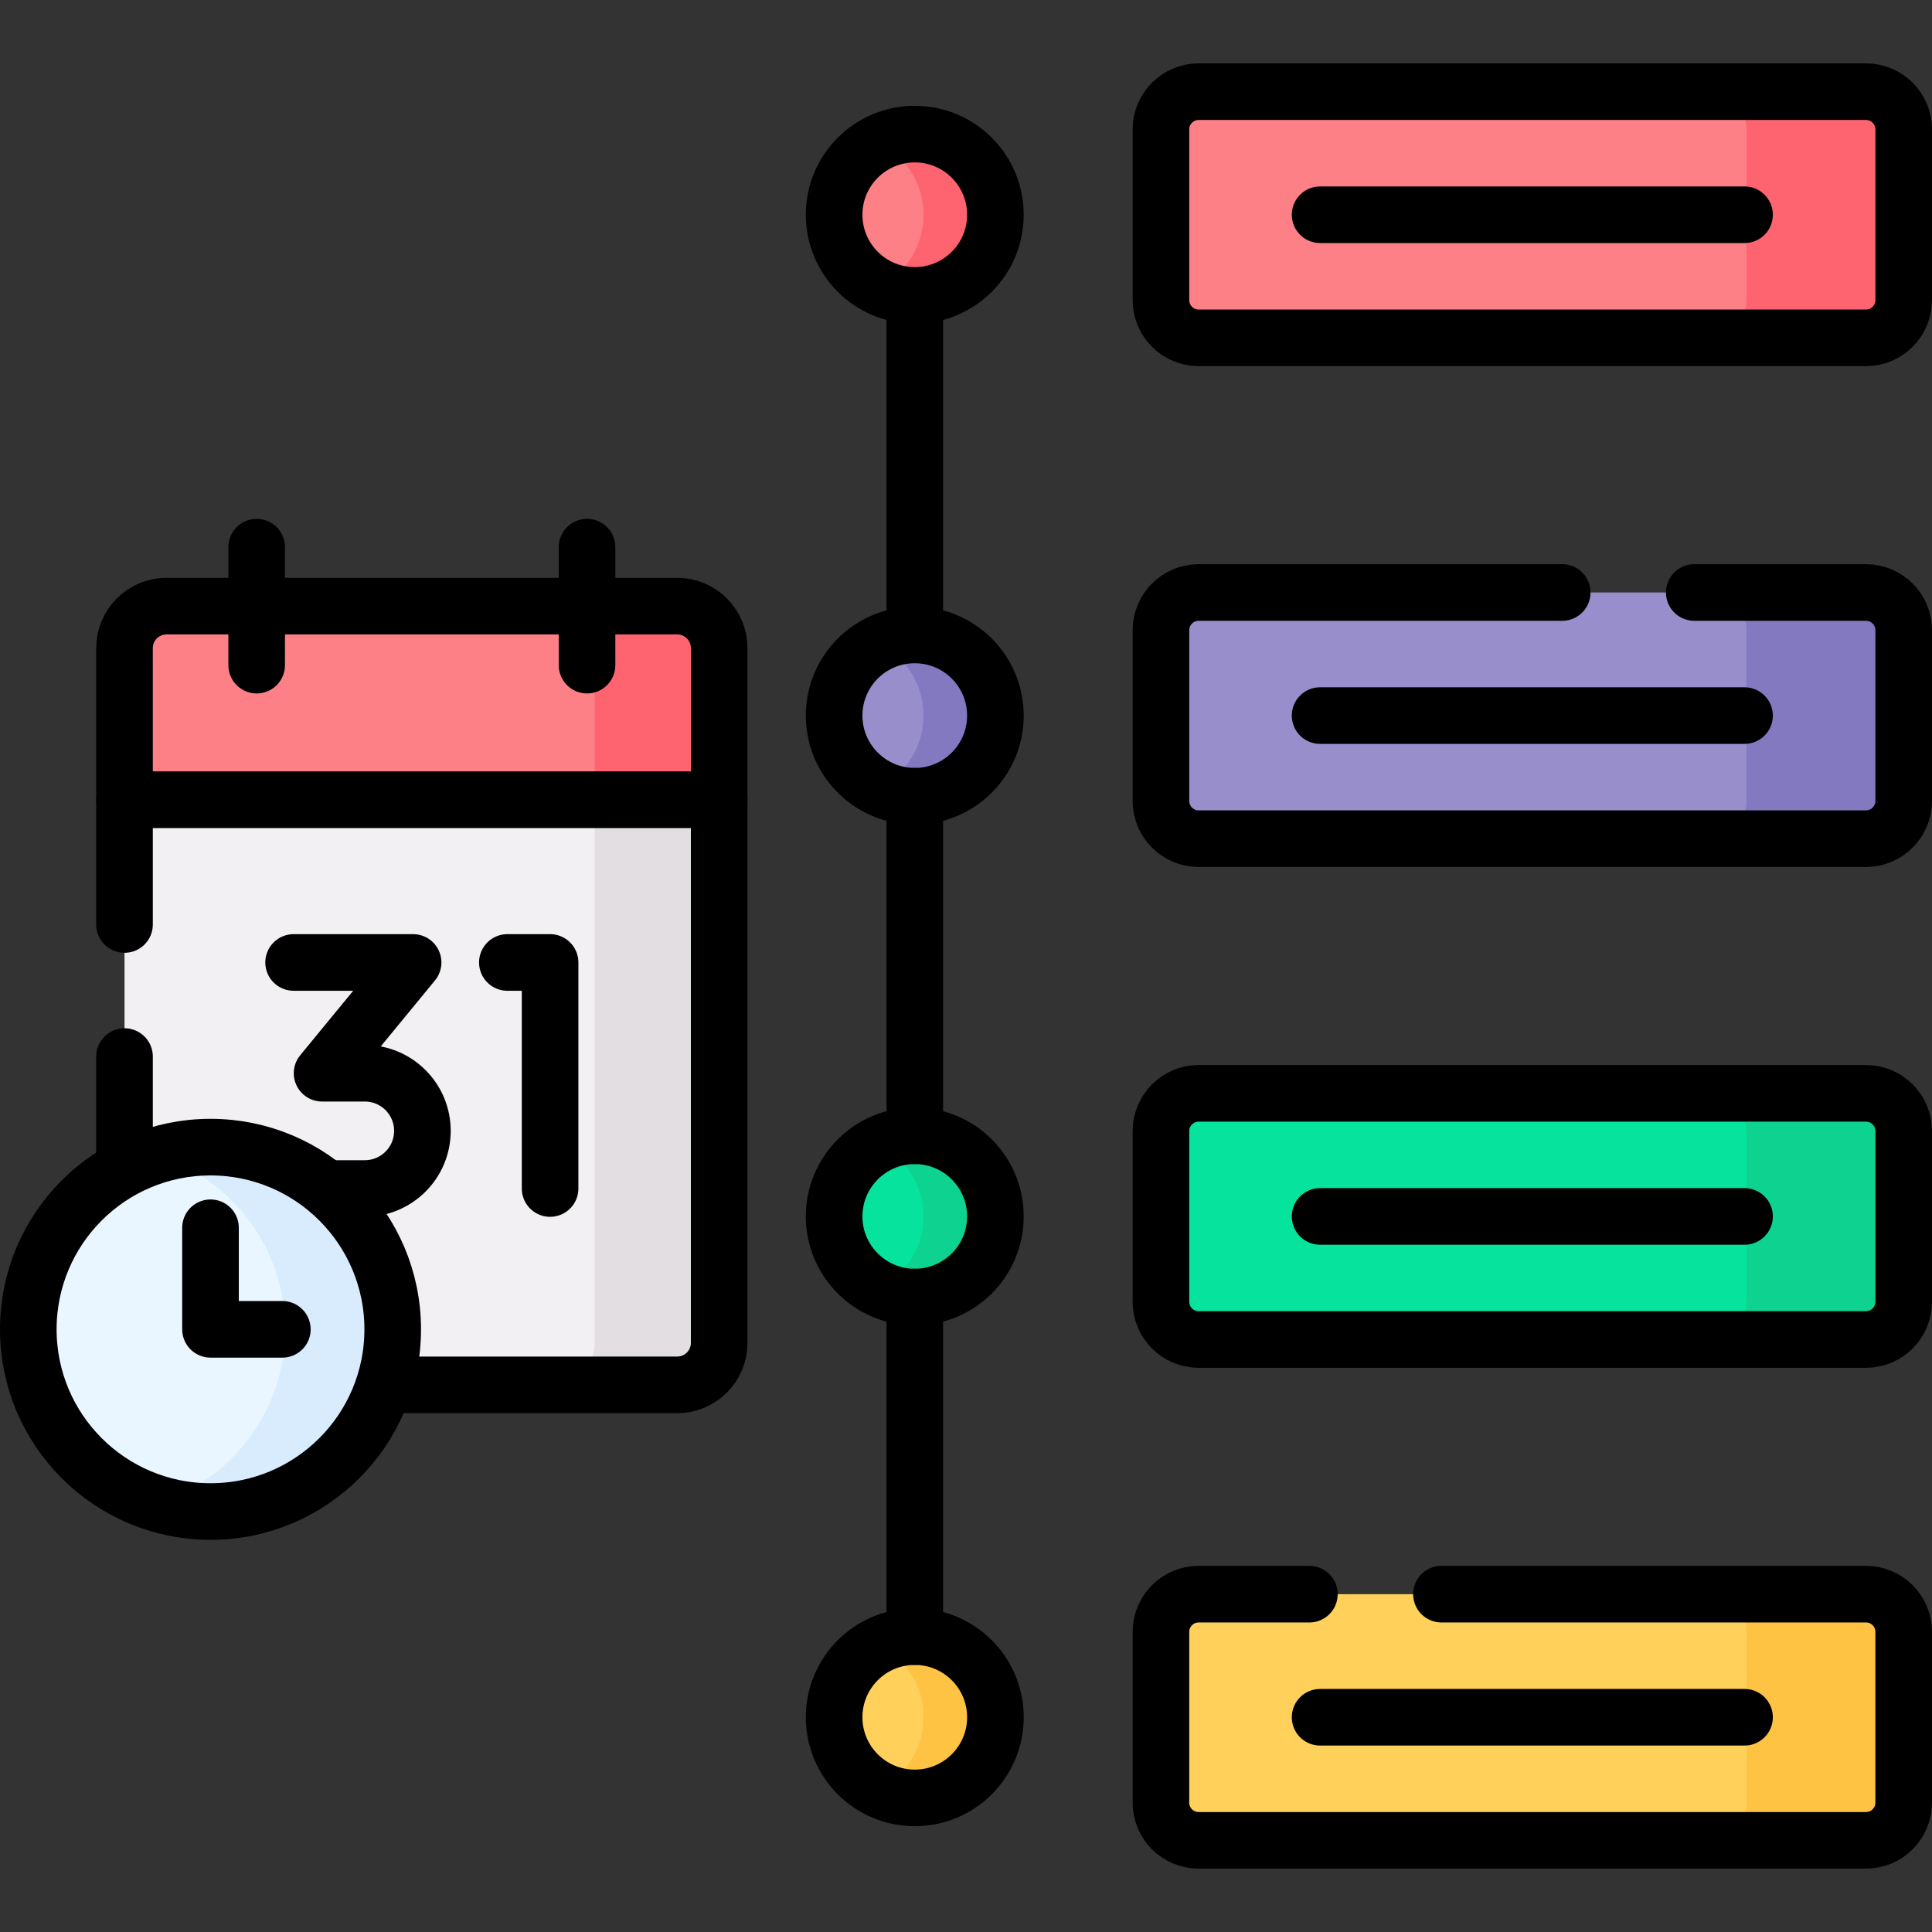 <?xml version="1.0" encoding="UTF-8"?>
<svg xmlns="http://www.w3.org/2000/svg" xmlns:xlink="http://www.w3.org/1999/xlink" version="1.1" id="Capa_1" x="0px" y="0px" viewBox="0 0 512 512" style="enable-background:new 0 0 512 512;" xml:space="preserve" width="512" height="512">
<rect x="0" y="0" width="512" height="512" fill="#333333" stroke="none"/>
<g>
	<g>
		<path style="fill:#FFD15B;" d="M494.5,487.709H317.66c-5.523,0-10-4.477-10-10V432.47c0-5.523,4.477-10,10-10H494.5&#10;&#9;&#9;&#9;c5.523,0,10,4.477,10,10v45.238C504.5,483.232,500.023,487.709,494.5,487.709z"/>
		<path style="fill:#05E39C;" d="M494.5,354.982H317.66c-5.523,0-10-4.477-10-10v-45.238c0-5.523,4.477-10,10-10H494.5&#10;&#9;&#9;&#9;c5.523,0,10,4.477,10,10v45.238C504.5,350.505,500.023,354.982,494.5,354.982z"/>
		<g>
			<g>
				<g>
					<path style="fill:#FD8087;" d="M494.5,89.53H317.66c-5.523,0-10-4.477-10-10V34.291c0-5.523,4.477-10,10-10H494.5&#10;&#9;&#9;&#9;&#9;&#9;&#9;c5.523,0,10,4.477,10,10V79.53C504.5,85.052,500.023,89.53,494.5,89.53z"/>
					<path style="fill:#FE646F;" d="M494.5,24.291h-41.66c5.523,0,10,4.477,10,10V79.53c0,5.523-4.477,10-10,10h41.66&#10;&#9;&#9;&#9;&#9;&#9;&#9;c5.523,0,10-4.477,10-10V34.291C504.5,28.768,500.023,24.291,494.5,24.291z"/>
					
						<line style="fill:none;stroke:#000000;stroke-width:15;stroke-linecap:round;stroke-linejoin:round;stroke-miterlimit:10;" x1="349.84" y1="56.91" x2="462.32" y2="56.91"/>
				</g>
				<g>
					<path style="fill:#978ECB;" d="M494.5,222.256H317.66c-5.523,0-10-4.477-10-10v-45.238c0-5.523,4.477-10,10-10H494.5&#10;&#9;&#9;&#9;&#9;&#9;&#9;c5.523,0,10,4.477,10,10v45.238C504.5,217.779,500.023,222.256,494.5,222.256z"/>
					<path style="fill:#8379C1;" d="M494.5,157.018h-41.66c5.523,0,10,4.477,10,10v45.238c0,5.523-4.477,10-10,10h41.66&#10;&#9;&#9;&#9;&#9;&#9;&#9;c5.523,0,10-4.477,10-10v-45.238C504.5,161.495,500.023,157.018,494.5,157.018z"/>
					<path style="fill:#0ED290;" d="M494.5,289.744h-41.66c5.523,0,10,4.477,10,10v45.238c0,5.523-4.477,10-10,10h41.66&#10;&#9;&#9;&#9;&#9;&#9;&#9;c5.523,0,10-4.477,10-10v-45.238C504.5,294.221,500.023,289.744,494.5,289.744z"/>
					<path style="fill:#FFC344;" d="M494.5,422.47h-41.66c5.523,0,10,4.477,10,10v45.238c0,5.523-4.477,10-10,10h41.66&#10;&#9;&#9;&#9;&#9;&#9;&#9;c5.523,0,10-4.477,10-10V432.47C504.5,426.948,500.023,422.47,494.5,422.47z"/>
					
						<line style="fill:none;stroke:#000000;stroke-width:15;stroke-linecap:round;stroke-linejoin:round;stroke-miterlimit:10;" x1="349.84" y1="189.637" x2="462.32" y2="189.637"/>
				</g>
				<g>
					
						<line style="fill:none;stroke:#000000;stroke-width:15;stroke-linecap:round;stroke-linejoin:round;stroke-miterlimit:10;" x1="349.84" y1="322.363" x2="462.32" y2="322.363"/>
				</g>
				<g>
					<path style="fill:none;stroke:#000000;stroke-width:15;stroke-linecap:round;stroke-linejoin:round;stroke-miterlimit:10;" d="&#10;&#9;&#9;&#9;&#9;&#9;&#9;M494.5,89.53H317.66c-5.523,0-10-4.477-10-10V34.291c0-5.523,4.477-10,10-10H494.5c5.523,0,10,4.477,10,10V79.53&#10;&#9;&#9;&#9;&#9;&#9;&#9;C504.5,85.052,500.023,89.53,494.5,89.53z"/>
					<path style="fill:none;stroke:#000000;stroke-width:15;stroke-linecap:round;stroke-linejoin:round;stroke-miterlimit:10;" d="&#10;&#9;&#9;&#9;&#9;&#9;&#9;M414,157.018h-96.34c-5.523,0-10,4.477-10,10v45.238c0,5.523,4.477,10,10,10H494.5c5.523,0,10-4.477,10-10v-45.238&#10;&#9;&#9;&#9;&#9;&#9;&#9;c0-5.523-4.477-10-10-10H449"/>
					<path style="fill:none;stroke:#000000;stroke-width:15;stroke-linecap:round;stroke-linejoin:round;stroke-miterlimit:10;" d="&#10;&#9;&#9;&#9;&#9;&#9;&#9;M494.5,354.982H317.66c-5.523,0-10-4.477-10-10v-45.238c0-5.523,4.477-10,10-10H494.5c5.523,0,10,4.477,10,10v45.238&#10;&#9;&#9;&#9;&#9;&#9;&#9;C504.5,350.505,500.023,354.982,494.5,354.982z"/>
					<path style="fill:none;stroke:#000000;stroke-width:15;stroke-linecap:round;stroke-linejoin:round;stroke-miterlimit:10;" d="&#10;&#9;&#9;&#9;&#9;&#9;&#9;M347,422.47h-29.34c-5.523,0-10,4.477-10,10v45.239c0,5.523,4.477,10,10,10H494.5c5.523,0,10-4.477,10-10V432.47&#10;&#9;&#9;&#9;&#9;&#9;&#9;c0-5.523-4.477-10-10-10H382"/>
					
						<line style="fill:none;stroke:#000000;stroke-width:15;stroke-linecap:round;stroke-linejoin:round;stroke-miterlimit:10;" x1="349.84" y1="455.09" x2="462.32" y2="455.09"/>
				</g>
				
					<line style="fill:none;stroke:#000000;stroke-width:15;stroke-linecap:round;stroke-linejoin:round;stroke-miterlimit:10;" x1="242.422" y1="78.282" x2="242.422" y2="168.266"/>
				<circle style="fill:#FD8087;" cx="242.422" cy="56.91" r="21.371"/>
				<path style="fill:#FE646F;" d="M242.422,35.539c-3.427,0-6.654,0.827-9.525,2.261c7.016,3.504,11.846,10.735,11.846,19.11&#10;&#9;&#9;&#9;&#9;&#9;s-4.83,15.606-11.846,19.111c2.871,1.434,6.098,2.261,9.525,2.261c11.803,0,21.371-9.568,21.371-21.371&#10;&#9;&#9;&#9;&#9;&#9;S254.225,35.539,242.422,35.539z"/>
				<circle style="fill:#978ECB;" cx="242.422" cy="189.637" r="21.371"/>
				<path style="fill:#8379C1;" d="M242.422,168.266c-3.427,0-6.654,0.827-9.525,2.261c7.016,3.504,11.846,10.735,11.846,19.11&#10;&#9;&#9;&#9;&#9;&#9;s-4.83,15.606-11.846,19.111c2.871,1.434,6.098,2.261,9.525,2.261c11.803,0,21.371-9.568,21.371-21.371&#10;&#9;&#9;&#9;&#9;&#9;S254.225,168.266,242.422,168.266z"/>
				<circle style="fill:#05E39C;" cx="242.422" cy="322.363" r="21.371"/>
				<path style="fill:#0ED290;" d="M242.422,300.992c-3.427,0-6.654,0.827-9.525,2.261c7.016,3.504,11.846,10.735,11.846,19.11&#10;&#9;&#9;&#9;&#9;&#9;s-4.83,15.606-11.846,19.111c2.871,1.434,6.098,2.261,9.525,2.261c11.803,0,21.371-9.568,21.371-21.371&#10;&#9;&#9;&#9;&#9;&#9;S254.225,300.992,242.422,300.992z"/>
				<circle style="fill:#FFD15B;" cx="242.422" cy="455.09" r="21.371"/>
				<path style="fill:#FFC344;" d="M242.422,433.718c-3.427,0-6.654,0.827-9.525,2.261c7.016,3.504,11.846,10.735,11.846,19.11&#10;&#9;&#9;&#9;&#9;&#9;s-4.83,15.606-11.846,19.111c2.871,1.434,6.098,2.261,9.525,2.261c11.803,0,21.371-9.568,21.371-21.371&#10;&#9;&#9;&#9;&#9;&#9;S254.225,433.718,242.422,433.718z"/>
				
					<circle style="fill:none;stroke:#000000;stroke-width:15;stroke-linecap:round;stroke-linejoin:round;stroke-miterlimit:10;" cx="242.422" cy="56.91" r="21.371"/>
				
					<circle style="fill:none;stroke:#000000;stroke-width:15;stroke-linecap:round;stroke-linejoin:round;stroke-miterlimit:10;" cx="242.422" cy="189.637" r="21.371"/>
				
					<circle style="fill:none;stroke:#000000;stroke-width:15;stroke-linecap:round;stroke-linejoin:round;stroke-miterlimit:10;" cx="242.422" cy="322.363" r="21.371"/>
				
					<circle style="fill:none;stroke:#000000;stroke-width:15;stroke-linecap:round;stroke-linejoin:round;stroke-miterlimit:10;" cx="242.422" cy="455.09" r="21.371"/>
			</g>
			<g>
				<path style="fill:#F3F0F3;" d="M33,210.913v99.955C39.763,307.133,47.529,305,55.786,305c26.073,0,47.285,21.212,47.285,47.285&#10;&#9;&#9;&#9;&#9;&#9;c0,5.137-0.834,10.08-2.356,14.715h78.754c6.141,0,11.119-4.978,11.119-11.119V210.913H33z"/>
				<g>
					<g>
						<path style="fill:#E2DEE2;" d="M157.589,210.913v144.968c0,6.141-4.978,11.119-11.119,11.119h33&#10;&#9;&#9;&#9;&#9;&#9;&#9;&#9;c6.141,0,11.119-4.978,11.119-11.119V210.913H157.589z"/>
					</g>
				</g>
				<path style="fill:none;stroke:#000000;stroke-width:15;stroke-linecap:round;stroke-linejoin:round;stroke-miterlimit:10;" d="&#10;&#9;&#9;&#9;&#9;&#9;M101.78,367h77.689c6.141,0,11.119-4.978,11.119-11.119V211.913H33V245"/>
				
					<line style="fill:none;stroke:#000000;stroke-width:15;stroke-linecap:round;stroke-linejoin:round;stroke-miterlimit:10;" x1="33" y1="280" x2="33" y2="309.71"/>
				<g>
					<g>
						
							<path style="fill:none;stroke:#000000;stroke-width:15;stroke-linecap:round;stroke-linejoin:round;stroke-miterlimit:10;" d="&#10;&#9;&#9;&#9;&#9;&#9;&#9;&#9;M77.808,255.062h31.67l-24.126,29.354h11.316c8.436,0,15.275,6.839,15.275,15.275v0c0,8.436-6.839,15.275-15.275,15.275&#10;&#9;&#9;&#9;&#9;&#9;&#9;&#9;h-18.86"/>
					</g>
					
						<polyline style="fill:none;stroke:#000000;stroke-width:15;stroke-linecap:round;stroke-linejoin:round;stroke-miterlimit:10;" points="&#10;&#9;&#9;&#9;&#9;&#9;&#9;134.455,255.062 145.781,255.062 145.781,314.966 &#9;&#9;&#9;&#9;&#9;"/>
				</g>
				<path style="fill:#FD8087;" d="M179.469,160.634H44.119c-6.141,0-11.119,4.978-11.119,11.119v40.16h157.589v-40.16&#10;&#9;&#9;&#9;&#9;&#9;C190.589,165.612,185.61,160.634,179.469,160.634z"/>
				<path style="fill:#FE646F;" d="M179.469,160.634h-33c6.141,0,11.119,4.978,11.119,11.119v40.159h33v-40.159&#10;&#9;&#9;&#9;&#9;&#9;C190.589,165.612,185.61,160.634,179.469,160.634z"/>
				<path style="fill:none;stroke:#000000;stroke-width:15;stroke-linecap:round;stroke-linejoin:round;stroke-miterlimit:10;" d="&#10;&#9;&#9;&#9;&#9;&#9;M179.469,160.634H44.119c-6.141,0-11.119,4.978-11.119,11.119v40.16h157.589v-40.16&#10;&#9;&#9;&#9;&#9;&#9;C190.589,165.612,185.61,160.634,179.469,160.634z"/>
				<g>
					
						<line style="fill:none;stroke:#000000;stroke-width:15;stroke-linecap:round;stroke-linejoin:round;stroke-miterlimit:10;" x1="155.569" y1="176.268" x2="155.569" y2="145"/>
					
						<line style="fill:none;stroke:#000000;stroke-width:15;stroke-linecap:round;stroke-linejoin:round;stroke-miterlimit:10;" x1="68.02" y1="145" x2="68.02" y2="176.268"/>
				</g>
			</g>
			<g>
				<circle style="fill:#EAF6FF;" cx="55.786" cy="352.286" r="48.286"/>
				<path style="fill:#D8ECFE;" d="M55.786,304c-4.961,0-9.745,0.75-14.25,2.14c19.711,6.08,34.036,24.439,34.036,46.146&#10;&#9;&#9;&#9;&#9;&#9;s-14.325,40.065-34.036,46.146c4.505,1.389,9.289,2.14,14.25,2.14c26.667,0,48.286-21.618,48.286-48.286S82.453,304,55.786,304z&#10;&#9;&#9;&#9;&#9;&#9;"/>
				
					<circle style="fill:none;stroke:#000000;stroke-width:15;stroke-linecap:round;stroke-linejoin:round;stroke-miterlimit:10;" cx="55.786" cy="352.286" r="48.286"/>
				
					<polyline style="fill:none;stroke:#000000;stroke-width:15;stroke-linecap:round;stroke-linejoin:round;stroke-miterlimit:10;" points="&#10;&#9;&#9;&#9;&#9;&#9;74.827,352.286 55.786,352.286 55.786,325.371 &#9;&#9;&#9;&#9;"/>
			</g>
		</g>
		
			<line style="fill:none;stroke:#000000;stroke-width:15;stroke-linecap:round;stroke-linejoin:round;stroke-miterlimit:10;" x1="242.422" y1="211.008" x2="242.422" y2="300.992"/>
		
			<line style="fill:none;stroke:#000000;stroke-width:15;stroke-linecap:round;stroke-linejoin:round;stroke-miterlimit:10;" x1="242.422" y1="343.734" x2="242.422" y2="433.718"/>
	</g>
</g>















</svg>
